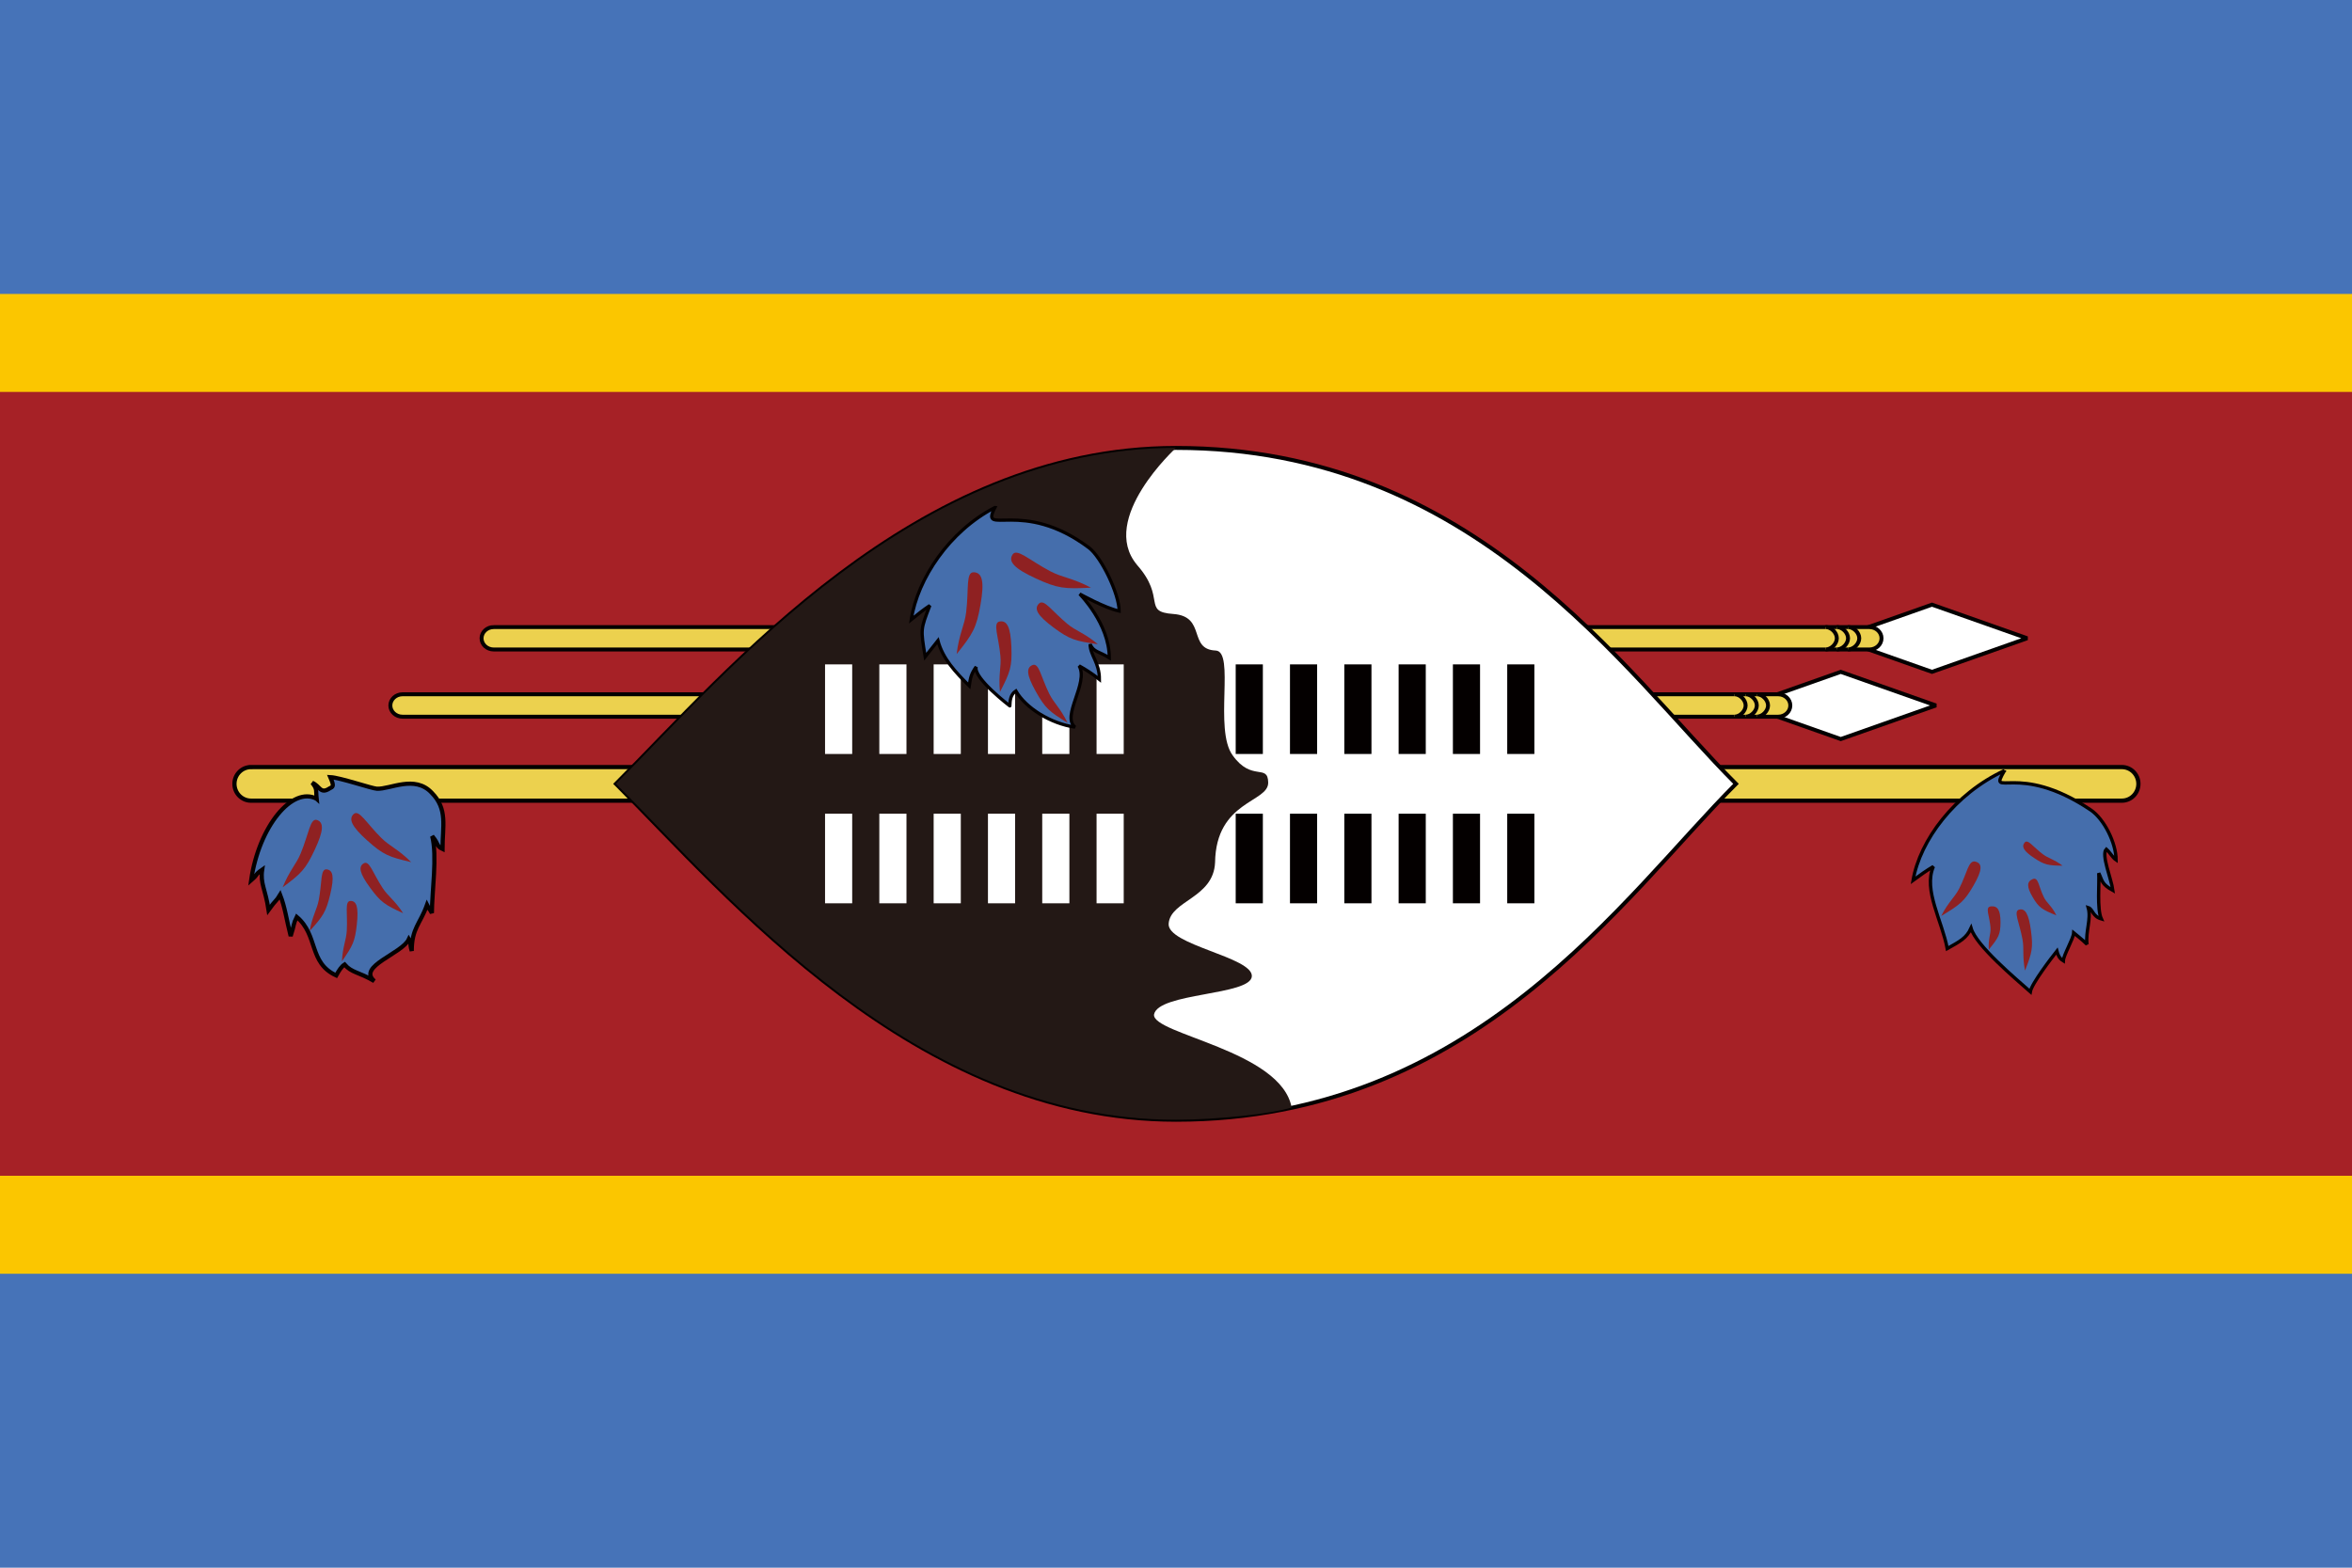 <svg xmlns="http://www.w3.org/2000/svg" id="_色修正" viewBox="0 0 900 600"><defs><style>.cls-1{stroke-width:1.24px;}.cls-1,.cls-2,.cls-3,.cls-4,.cls-5,.cls-6,.cls-7,.cls-8{stroke-miterlimit:3;}.cls-1,.cls-2,.cls-3,.cls-5,.cls-6,.cls-7,.cls-8{stroke:#040000;}.cls-1,.cls-2,.cls-5{fill:#456eac;}.cls-2{stroke-width:1.28px;}.cls-3,.cls-4{stroke-width:10.39px;}.cls-3,.cls-4,.cls-9{fill:#231815;}.cls-4{stroke:#fff;}.cls-5{stroke-width:1.6px;}.cls-6{stroke-width:1.62px;}.cls-6,.cls-7{fill:#ecd14e;}.cls-7,.cls-8{stroke-width:1.51px;}.cls-8{fill:#fff;}.cls-10{fill:#4673b8;}.cls-10,.cls-9,.cls-11,.cls-12,.cls-13{stroke-width:0px;}.cls-11{fill:#a62126;}.cls-12{fill:#8f2122;}.cls-13{fill:#fbc600;}</style></defs><rect class="cls-10" width="900" height="600"/><rect class="cls-13" y="112.5" width="900" height="375"/><rect class="cls-11" y="150" width="900" height="300"/><g id="e"><path class="cls-8" d="M739.28,231.42l-36.43,12.86,36.43,12.86,36.43-12.86-36.43-12.86Z"/><path class="cls-7" d="M188.93,240h526.38c2.57,0,4.66,1.92,4.66,4.29h0c0,2.37-2.09,4.29-4.66,4.29H188.93c-2.57,0-4.66-1.92-4.66-4.29h0c0-2.37,2.09-4.29,4.66-4.29Z"/><path class="cls-7" d="M707.16,248.57c2.14,0,4.29-2.14,4.29-4.29s-2.15-4.29-4.29-4.29"/><path class="cls-7" d="M702.87,248.57c2.14,0,4.29-2.14,4.29-4.29s-2.15-4.29-4.29-4.29"/><path class="cls-7" d="M698.58,248.57c2.14,0,4.29-2.14,4.29-4.29s-2.15-4.29-4.29-4.29"/></g><g id="e-2"><path class="cls-8" d="M704.37,257.14l-36.43,12.86,36.43,12.86,36.43-12.86-36.43-12.86Z"/><path class="cls-7" d="M154.03,265.72h526.38c2.57,0,4.66,1.92,4.66,4.29h0c0,2.37-2.09,4.29-4.66,4.29H154.03c-2.57,0-4.66-1.92-4.66-4.29h0c0-2.37,2.09-4.29,4.66-4.29Z"/><path class="cls-7" d="M672.26,274.29c2.14,0,4.29-2.14,4.29-4.29s-2.15-4.29-4.29-4.29"/><path class="cls-7" d="M667.96,274.29c2.14,0,4.29-2.14,4.29-4.29s-2.15-4.29-4.29-4.29"/><path class="cls-7" d="M663.68,274.29c2.14,0,4.29-2.14,4.29-4.29s-2.15-4.29-4.29-4.29"/></g><path class="cls-6" d="M96.05,293.58h715.88c3.5,0,6.34,2.88,6.34,6.43h0c0,3.55-2.84,6.43-6.34,6.43H96.05c-3.5,0-6.34-2.88-6.34-6.43h0c0-3.55,2.84-6.43,6.34-6.43Z"/><path class="cls-8" d="M664.28,300c-42.86,42.85-100,128.57-214.29,128.57-100,0-171.42-85.71-214.29-128.57,42.86-42.86,114.28-128.57,214.29-128.57,114.28,0,171.42,85.71,214.29,128.57h0Z"/><path class="cls-9" d="M435.03,216.15c11.4,12.82,1.88,17.99,13.95,18.84,12.73.93,5.51,13.55,16.22,13.99,7.48.33-.75,30.23,6.46,40.09,7.34,10.29,13.49,3.01,13.62,10.44.13,7.69-19.98,6.91-20.33,30.58-.59,13.64-16.96,14.52-17.75,23.3-.97,8.26,32.26,12.89,31.82,20.28-.46,7.37-35.88,6.22-37.43,14.62-.79,7.55,48.67,13.74,52.65,35.57-7.38,2.41-28.38,4.69-44.25,4.7-99.99.07-171.42-85.72-214.28-128.57,42.86-42.86,114.28-128.57,214.29-128.57,0,0-29.68,27.12-14.96,44.72h-.01Z"/><g id="c"><g id="b"><path id="a" class="cls-4" d="M320.9,288.57v-34.29M341.67,254.28v34.29M362.46,254.28v34.29"/><path id="a-2" class="cls-4" d="M320.9,345.72v-34.29M341.67,311.43v34.29M362.46,311.43v34.29"/></g><g id="b-2"><path id="a-3" class="cls-4" d="M383.24,288.57v-34.29M404.01,254.28v34.29M424.8,254.28v34.29"/><path id="a-4" class="cls-4" d="M383.24,345.72v-34.29M404.01,311.43v34.29M424.8,311.43v34.29"/></g></g><g id="c-2"><g id="b-3"><path id="a-5" class="cls-3" d="M478.04,288.57v-34.29M498.81,254.28v34.29M519.6,254.28v34.29"/><path id="a-6" class="cls-3" d="M478.04,345.72v-34.29M498.81,311.43v34.29M519.6,311.43v34.29"/></g><g id="b-4"><path id="a-7" class="cls-3" d="M540.38,288.57v-34.29M561.15,254.28v34.29M581.94,254.28v34.29"/><path id="a-8" class="cls-3" d="M540.38,345.72v-34.29M561.15,311.43v34.29M581.94,311.43v34.29"/></g></g><path class="cls-2" d="M767.03,294.9c-6.49,11.24,4.98-3.74,32.98,15.08,5.19,3.5,9.72,12.73,9.72,19.14-1.32-.88-2.3-2.84-3.75-4.11-2.03,2.04,1.94,11.37,2.52,15.78-4.38-2.45-3.96-3.61-5.41-6.62.29,3.64-.75,13.66.99,17.52-3.45-.99-3.22-3.76-5.02-4.32,1.23,4.37-1.07,9.12-.46,14.03-2.02-2-4.16-3.56-5.1-4.36-.16,2.34-3.88,8.48-3.96,10.7-1.71-1.03-2.18-2.64-2.46-3.73-2.13,2.67-9.68,12.54-10.17,15.55-5.82-5.14-20.73-17.66-22.68-24.31-1.72,3.77-4.2,5.05-9.11,7.8-1.94-10.53-9.2-22.37-5.31-31.4-2.75,1.63-5.01,3.26-7.76,5.27,2.6-15.25,15.88-33.14,34.98-42h0Z"/><path class="cls-12" d="M742.81,350.58c2.7-5.39,5.18-7.1,6.92-10.57,3.08-6.1,3.52-10.95,6.2-10.24,2.68.71,2.68,3.21-.79,9.2-3.47,6-5.12,7.28-12.32,11.6h0Z"/><path class="cls-12" d="M761.04,363.42c-.35-4.1.84-5.82.63-8.46-.37-4.65-2.27-7.84.2-8.07,2.47-.23,3.63,1.36,3.63,6.04s-.72,5.91-4.46,10.48h0Z"/><path class="cls-12" d="M774.87,371.46c-1.08-5.73-.27-8.27-.96-11.96-1.2-6.49-3.58-10.77-1.29-11.36,2.29-.59,3.67,1.51,4.54,8.09.87,6.58.41,8.39-2.28,15.23h0Z"/><path class="cls-12" d="M789.25,331.33c-3.38-2.56-5.35-2.74-7.53-4.38-3.84-2.89-5.78-5.99-7.01-4.45s-.36,3.22,3.66,5.88c4.02,2.67,5.38,2.88,10.88,2.95h0Z"/><path class="cls-12" d="M786.87,350.34c-1.78-3.7-3.65-4.63-4.81-7.01-2.04-4.18-2.04-7.8-4.25-6.87s-2.39,2.82-.02,6.87c2.36,4.05,3.6,4.78,9.08,7.02h0Z"/><path class="cls-5" d="M121.17,305.73c-.36-3.27.34-3.67-1.68-6.13,2.93,1.23,3.04,4.49,6.61,2.17,1.31-.68,1.88-.7.29-4.34,3.72.17,15.89,4.35,17.84,4.44,5.12.24,14.47-5.38,20.95,1.52,6.23,6.29,4.15,12.83,4.15,21.54-2.5-1.2-1.3-1.79-3.95-4.91,1.99,7.62-.11,21.36-.11,29.44-1.02-1.95-.87-1.1-1.87-3.12-2.65,7.38-5.84,8.89-5.84,17.61-.96-3.42-.03-2.7-1.1-4.49-2.58,5.6-19.89,10.38-13.22,16.03-6.02-3.53-8.66-3.16-11.39-6.33-1.18.76-2.11,2.2-3.2,4.17-10.59-4.87-6.8-15.38-15.09-22.39-1.44,2.94-.78,2.52-2.33,7.3-1.68-6.65-2.14-10.88-4.03-15.77-1.63,2.71-1.48,1.67-4.44,5.77-1.22-8.1-3.22-10.01-2.43-15.38-3.14,2.22-1.09,1.32-4.23,4.05,2.98-20.76,15.84-36.1,25.06-31.19h0Z"/><path class="cls-12" d="M108.15,339.62c2.73-6.68,5.19-8.78,6.95-13.09,3.11-7.56,3.62-13.61,6.23-12.69,2.61.92,2.57,4.04-.93,11.47-3.5,7.43-5.13,9.01-12.26,14.3h0Z"/><path class="cls-12" d="M118.48,356.34c1.09-5.99,2.82-8.17,3.53-12.03,1.26-6.79.56-11.84,2.99-11.57,2.43.27,2.98,2.83,1.36,9.58-1.62,6.75-2.73,8.35-7.88,14.03h0Z"/><path class="cls-12" d="M130.83,367.96c.31-5.81,1.67-8.08,1.87-11.82.37-6.58-.9-11.29,1.42-11.32,2.32-.03,3.14,2.34,2.43,8.93-.71,6.59-1.57,8.23-5.73,14.21Z"/><path class="cls-12" d="M157.35,329.97c-5.07-5.05-8.14-6-11.41-9.24-5.76-5.71-8.55-11.06-10.6-9.17s-.82,4.75,5.25,10.18,8.18,6.22,16.76,8.23Z"/><path class="cls-12" d="M154.26,349.5c-3.3-5.07-5.73-6.39-7.86-9.65-3.76-5.74-5.05-10.67-7.19-9.44-2.13,1.22-1.66,3.8,2.42,9.36,4.08,5.56,5.71,6.58,12.63,9.74h0Z"/><path class="cls-1" d="M380.7,194.25c-5.94,11.48,10.4-3.82,36,15.4,4.74,3.57,11.55,17.68,11.55,24.22-5.45-1.16-15.1-6.54-15.1-6.54,0,0,11.33,11.35,11.33,24.43-4-2.5-6-2.13-7.34-5.2,0,4.23,3.56,6.93,3.56,13.47-2.89-2.31-5.34-3.84-7.78-5.19,3.78,6.54-6.88,19.23-1.55,23.46-9.33-1.35-18.87-7.31-22.65-13.85-2,1.35-2.22,3.47-2.3,5.72.29.24-14.2-10.76-12.87-14.98-1.94,2.73-2.22,4.23-2.66,7.3-5.32-5.25-10.2-10.5-11.98-17.29-2.37,3.07-2.51,3.07-4.88,6.15-1.77-10.76-1.77-10.37,1.77-19.59-2.51,1.67-4.58,3.33-7.1,5.38,2.38-15.58,14.52-33.84,31.99-42.89h0Z"/><path class="cls-12" d="M366.06,250.35c.95-7.91,3.02-10.89,3.64-15.99,1.1-8.96-.21-15.51,2.97-15.34,3.18.17,4.09,3.47,2.52,12.41-1.57,8.94-2.89,11.11-9.13,18.92h0Z"/><path class="cls-12" d="M382.63,264.84c-.64-6.67.59-9.52.18-13.82-.71-7.57-3.04-12.69-.27-13.16,2.77-.47,4.17,2.07,4.47,9.71.3,7.64-.44,9.67-4.37,17.27h0Z"/><path class="cls-12" d="M408.51,276.66c-2.81-5.78-5.23-7.5-7.05-11.22-3.21-6.53-3.88-11.87-6.35-10.9-2.47.97-2.34,3.73,1.24,10.12,3.57,6.4,5.19,7.7,12.17,12Z"/><path class="cls-12" d="M417.46,224.92c-7.17-3.77-10.85-3.82-15.47-6.24-8.13-4.25-12.87-9.05-14.55-6.41-1.68,2.64.56,5.27,8.95,9.13,8.38,3.86,10.96,4.05,21.07,3.52h0Z"/><path class="cls-12" d="M420.09,246.54c-5.22-4.34-8.3-4.98-11.67-7.77-5.93-4.9-8.88-9.71-10.86-7.76-1.98,1.95-.66,4.53,5.57,9.15s8.35,5.19,16.96,6.39h0Z"/></svg>